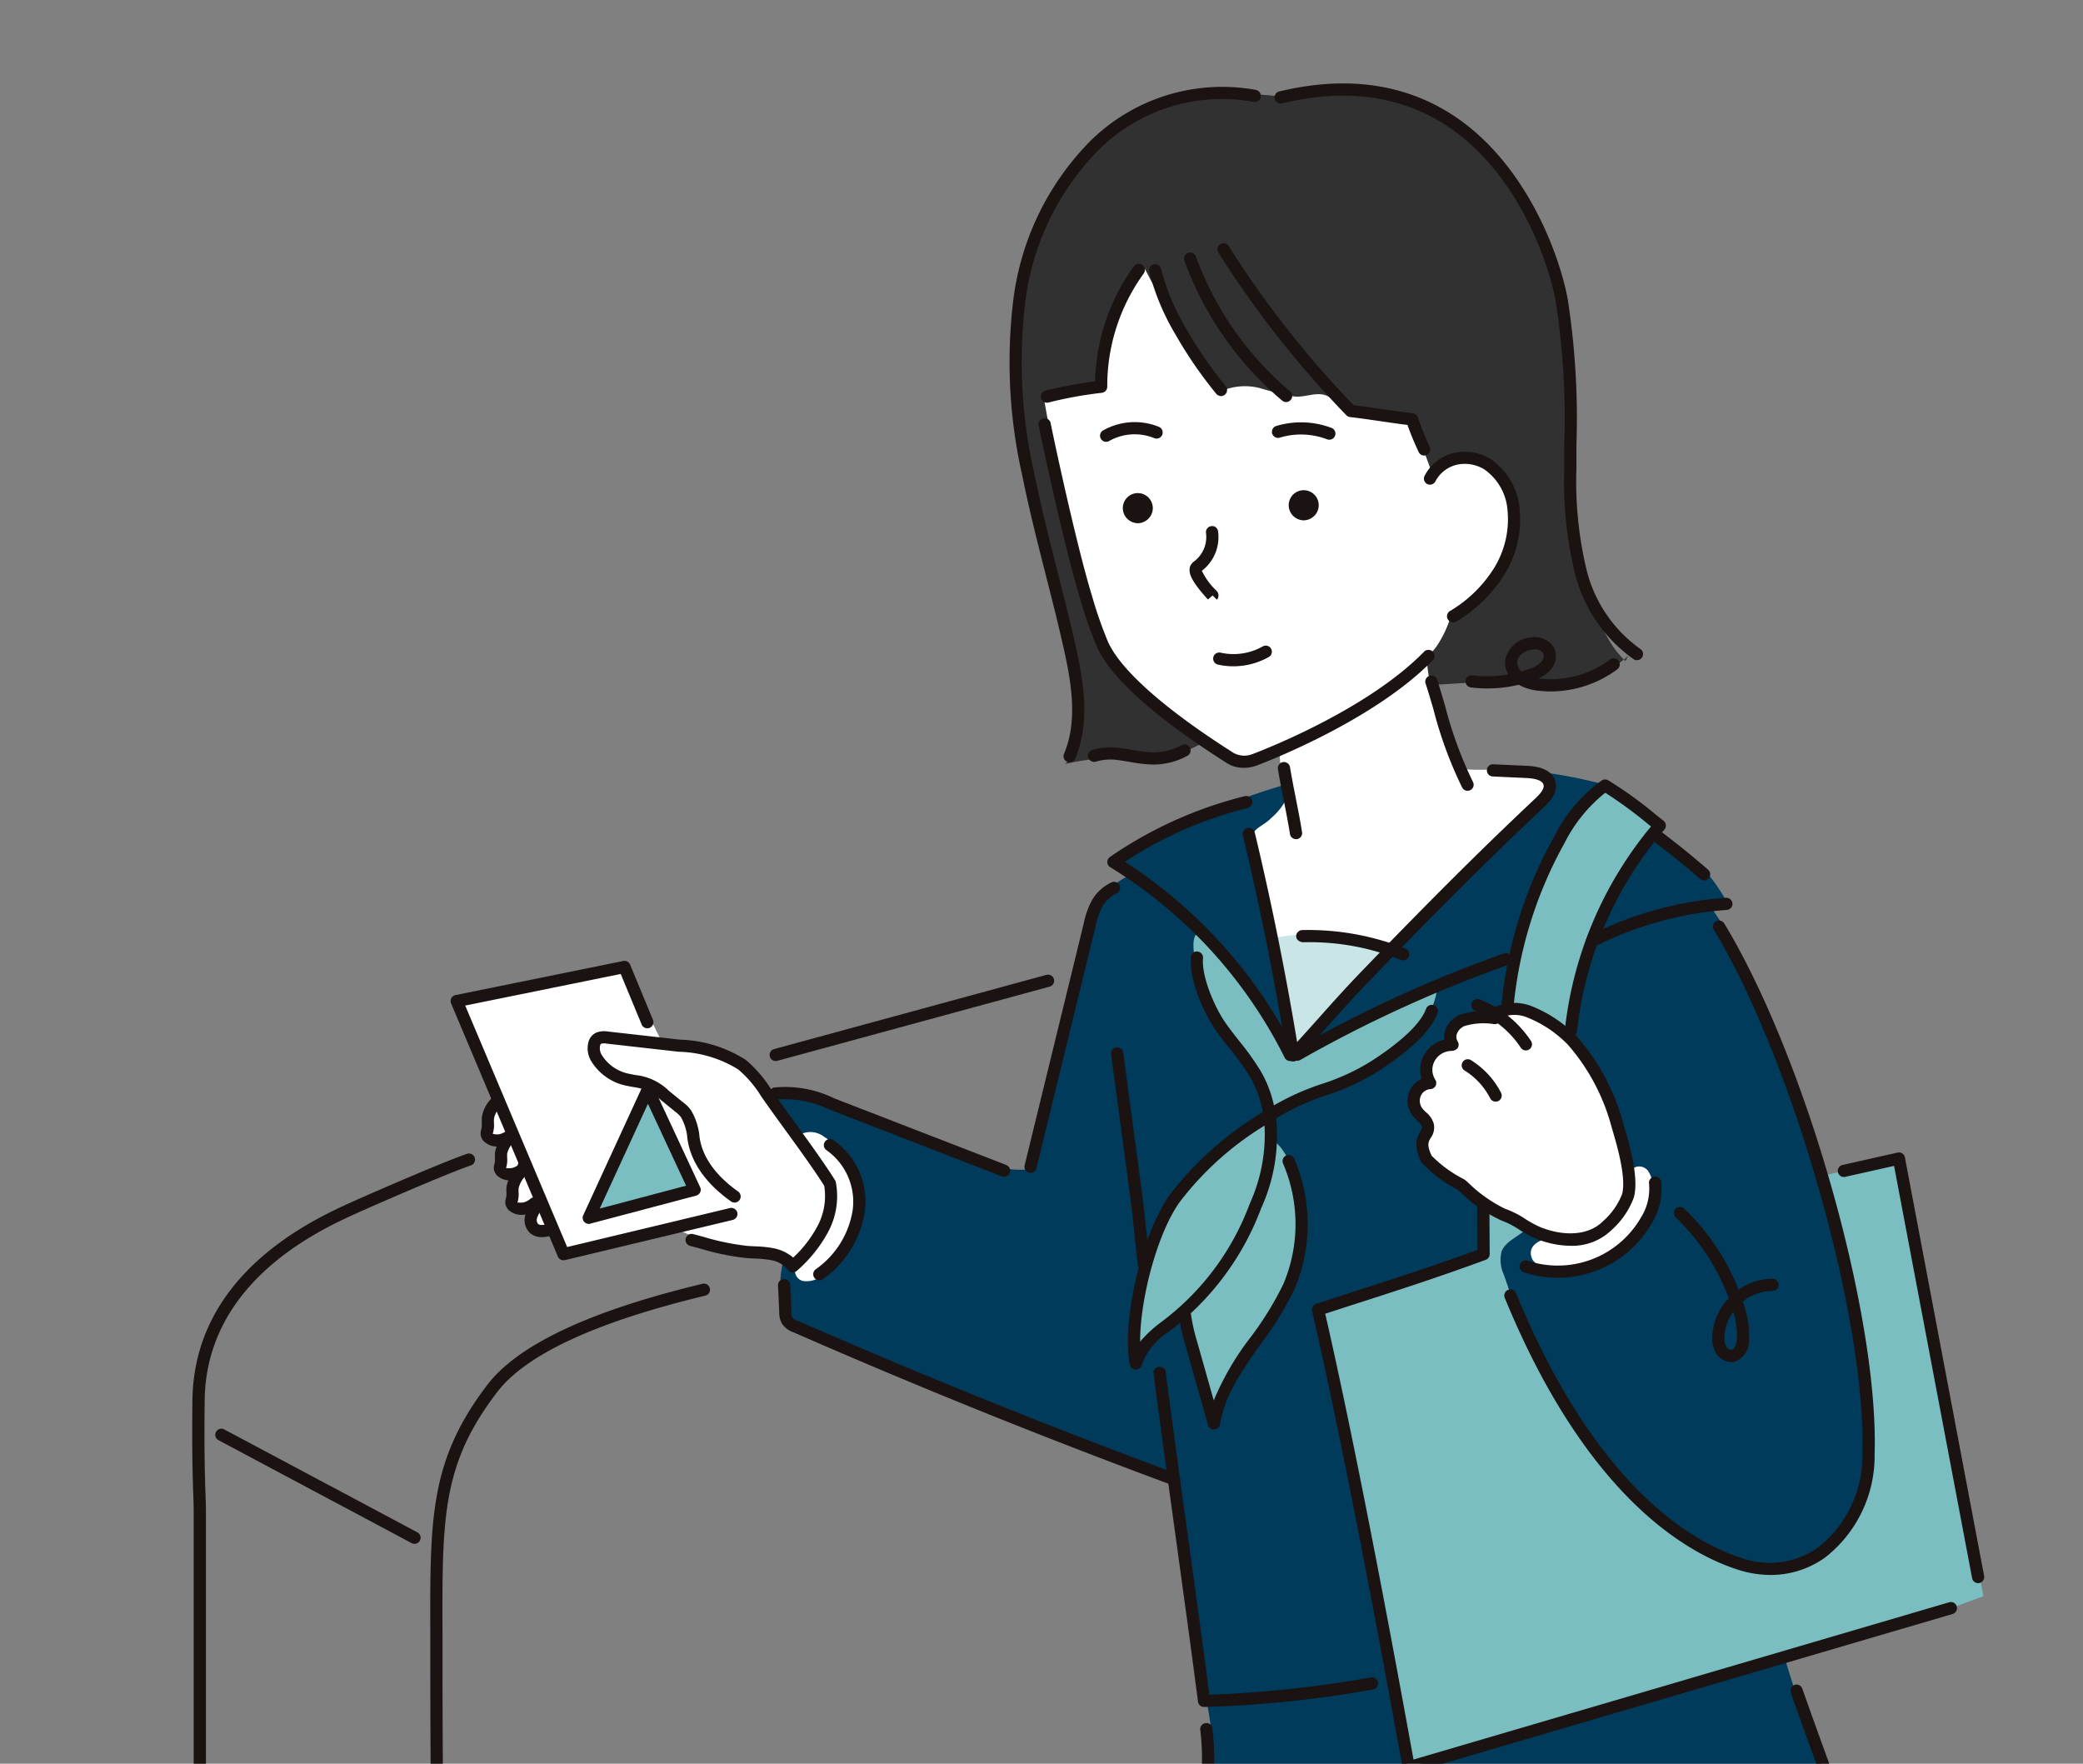 <svg xmlns="http://www.w3.org/2000/svg" xmlns:xlink="http://www.w3.org/1999/xlink" width="162.807" height="137.844" viewBox="0 0 162.807 137.844"><rect x="0" y="0" width="162.807" height="137.844" fill="#808080" stroke="none"/><defs><style>.a{fill:none;}.b{clip-path:url(#a);}.c{fill:#fff;}.d{fill:#003b5c;}.e,.f{fill:#7abec2;}.f{opacity:0.4;}.g{fill:#313131;}.h{fill:#1a1311;}</style><clipPath id="a"><rect class="a" width="162.807" height="137.844"/></clipPath></defs><g transform="translate(-581.312 -329.552)"><g class="b" transform="translate(581.312 329.552)"><g transform="translate(15.025 6.528)"><path class="c" d="M604.58,381.167l12.943-2.627,9.245,18.733-13.916,3.455Z" transform="translate(-583.629 -309.33)"/><path class="c" d="M666.891,370.833a16.871,16.871,0,0,1-4.266,4.742c-1.815,1.371-3.887,2.361-5.785,3.615-1.16.765-2.256,1.633-3.469,2.31a7.647,7.647,0,0,1-4.054.98l-4.164-2.978c-2.509-1.793-5.114-3.7-6.473-6.469a18.73,18.73,0,0,1-1.237-3.825l-2.519-10.246a48.847,48.847,0,0,1-1.155-5c1.078-.2,2.781-.082,3.595-.495a3.049,3.049,0,0,0,1.416-1.929,16.615,16.615,0,0,0,.373-2.43,9.6,9.6,0,0,1,2.273-5.209,6.36,6.36,0,0,1,5.136-2.147c2.531.233,4.539,2.2,6.09,4.212s2.953,4.267,5.147,5.552c1.2.7,2.563,1.071,3.745,1.8,1.368.836,2.417,2.1,3.7,3.069a41.413,41.413,0,0,0,4.492,2.562,5.167,5.167,0,0,1,1.9,1.609,4.381,4.381,0,0,1,.581,2.041A8.27,8.27,0,0,1,666.891,370.833Z" transform="translate(-567.691 -329.43)"/><path class="d" d="M652.741,452.8a11.8,11.8,0,0,0,1.994-8.51c-.3-3.149-1.211-6.211-1.663-9.343-.516-3.582-.47-7.417-1.206-10.96q-14-5.394-27.836-11.186c-1.084-.453-2.809-1.024-2.97-2.188-.2-1.443-.19-3.876.724-5.011s2.809-1.192,3.109-2.618c.368-1.759-.5-3.54-1.554-5a20.666,20.666,0,0,1-2.965-4.481c4.79,1.5,9.586,3.009,14.244,4.883,1.868.75,3.879,1.568,5.875,1.3q2.372-8.094,4.012-16.379a16.1,16.1,0,0,1,1.092-3.873,5.158,5.158,0,0,1,2.806-2.75l-1.051-1.252a54.141,54.141,0,0,1,13.114-5.8c.337.49,1.269.686,1.851.812a21.7,21.7,0,0,0,13.083-1.279,7.8,7.8,0,0,1,2.005-.694,6.119,6.119,0,0,1,1.3.006,38.1,38.1,0,0,1,6.5,1.11c-2.424,1.756-3.853,4.567-4.872,7.383a64.861,64.861,0,0,0-2.464,9.371c-.119.589-.3,1.269-.86,1.5a2.028,2.028,0,0,1-1.067.015,2.885,2.885,0,0,0-2.033.258,1.2,1.2,0,0,0-.3,1.792,2.571,2.571,0,0,0-1.832,3.27.952.952,0,0,0-1.005,1c.06.609.693,1,.881,1.586.258.8-.393,1.637-.3,2.474a2.876,2.876,0,0,0,1.249,1.735l3.4,2.8c-.06,1.067-.133,2.061-.253,3.123a.892.892,0,0,1-.141.456.883.883,0,0,1-.394.244,109.546,109.546,0,0,1-12.271,4.027,23.606,23.606,0,0,1,1.118,4.657l5.957,31.212c9.59-3.647,19.774-5.229,29.391-8.808a104.064,104.064,0,0,0,6.028,15.575Z" transform="translate(-575.005 -314.846)"/><path class="c" d="M606.011,386.79a1.468,1.468,0,0,0,.272,1,.655.655,0,0,0,.937.088,2.8,2.8,0,0,0-.227,1.657,1.789,1.789,0,0,0,.291,1.034.628.628,0,0,0,.945.076,4.542,4.542,0,0,0-.272,1.5,1.533,1.533,0,0,0,.291,1.082.636.636,0,0,0,.983-.017,1.4,1.4,0,0,0,1.588,1.956q-.993-3.214-2.276-6.331a18.345,18.345,0,0,0-1.323-3.02C606.551,384.8,606.024,386.008,606.011,386.79Z" transform="translate(-582.848 -305.568)"/><path class="c" d="M622.83,398.366a14.578,14.578,0,0,1-4.932-1.472c1.125-.654,2.5-.612,3.643-1.223a.968.968,0,0,0,.277-.2.915.915,0,0,0,.167-.314,1,1,0,0,0,.07-.425c-.029-.328-.362-.49-.591-.677a8.35,8.35,0,0,1-.8-.748,5.537,5.537,0,0,1-1.158-1.814c-.315-.847-.379-1.769-.68-2.621a4.988,4.988,0,0,0-2.251-2.667,28.675,28.675,0,0,0-3-1.136,3.4,3.4,0,0,1-2.182-2.186.638.638,0,0,1,.008-.377c.117-.285.5-.312.812-.294q3.038.183,6.071.414a11.878,11.878,0,0,1,2.853.454c2.463.818,3.993,3.48,5.462,5.618.74,1.078,1.592,1.764,2.331,2.84a4.873,4.873,0,0,1,.875,1.733,4.368,4.368,0,0,1-.164,1.916c-.332,1.3-.942,3.25-2.208,3.959-.7.391-1.292-.25-2.028-.441A18.671,18.671,0,0,0,622.83,398.366Z" transform="translate(-579.925 -307.328)"/><path class="c" d="M647.221,372.624a2.7,2.7,0,0,1-.1,1.473,4.728,4.728,0,0,1-1,1.161c-.6.638-1.5.795-1.548,1.67a14.54,14.54,0,0,0,.809,2.809,109.545,109.545,0,0,1,2.263,13.839l6.622-6.668c2.1-2.112,3.826-4.514,6-6.58,2.2-2.093,4.521-4.062,6.6-6.283l.186-.2c.421-.458.847-1.152.469-1.645a1.23,1.23,0,0,0-.526-.351c-1.786-.756-3.786-.178-5.945-.428-.756-.509-.737-.84-.98-1.718l-1.871-6.775a72.711,72.711,0,0,1-7.245,4.672,24.647,24.647,0,0,0-3.774,1.987C646.363,370.281,647.092,371.663,647.221,372.624Z" transform="translate(-561.79 -317.854)"/><path class="e" d="M645.423,383.619c1.378,2.172,3.071,4.208,3.827,6.667a.966.966,0,0,1,.05.574,1.012,1.012,0,0,1-.43.464,37.314,37.314,0,0,0-5.4,4,15.905,15.905,0,0,0-3.892,6.965,30.546,30.546,0,0,0-.979,7.982,11.357,11.357,0,0,1,3.871-3.9,18.923,18.923,0,0,0,2.67,7.576,4.186,4.186,0,0,1,.875-2.058l2.961-4.491a16.494,16.494,0,0,0,2.74-5.58,12.374,12.374,0,0,0-.237-5.186,7.263,7.263,0,0,0-1.384-3.191,2.869,2.869,0,0,1-.69-.969c-.244-.819.391-1.549,1.242-2.035,2.251-1.285,4.7-2.178,6.963-3.452s4.361-3.259,4.733-5.826a36.137,36.137,0,0,0-9.275,3.961c-.714.431-1.628.891-2.322.431-.5-.332-.634-1-.884-1.548a13.007,13.007,0,0,0-2.265-2.675c-.631-.748-2.6-5.037-3.9-4.6-.807.269-.136,2.771.04,3.361A14.409,14.409,0,0,0,645.423,383.619Z" transform="translate(-565.053 -310.334)"/><path class="f" d="M654.663,377.758a4.189,4.189,0,0,1-.838,1.107q-3.381,3.576-6.506,7.383a2.569,2.569,0,0,1-.382-1.729,12.167,12.167,0,0,0-.516-3.438c-.422-1.446-.495-2.8-.833-4.017.5-.073,1.667-.252,1.988-.255.824,0,1.39.1,2.211.162A29.736,29.736,0,0,1,654.663,377.758Z" transform="translate(-561.236 -310.274)"/><path class="c" d="M622.161,398.416a1.906,1.906,0,0,0,1.51-.411,6.918,6.918,0,0,0,3.074-5.408,6.2,6.2,0,0,0-2.9-5.435,1.752,1.752,0,0,0-2.061-.087,1.983,1.983,0,0,0-.373,1.569c.1,1.843.289,3.683.3,5.529a22.85,22.85,0,0,1-.161,2.7C621.481,397.438,621.464,398.219,622.161,398.416Z" transform="translate(-574.445 -304.834)"/><path class="e" d="M667.709,388.4a29.4,29.4,0,0,1,6.942-16.008,38.061,38.061,0,0,0-4.275-3.134,11.682,11.682,0,0,0-3.581,4.256,33.036,33.036,0,0,0-4.063,13.2l-1.872,15.272.025,3.9c-4.815,1.766-8.063,2.749-12.941,4.337,2.362,10.249,5.025,24.36,7.092,35.772l42.375-12.44,2.537-.934-6.606-34.207-4.3.965-20.762,4.777Z" transform="translate(-559.949 -314.398)"/><path class="d" d="M659.424,410.926c.536,1.085,2.387,4.918,2.987,5.969a30.588,30.588,0,0,0,8.214,9.3,14.368,14.368,0,0,0,2.582,1.6,16.335,16.335,0,0,0,4.091,1.136,8.284,8.284,0,0,0,2.127.17,5.464,5.464,0,0,0,1.721-.462,8.745,8.745,0,0,0,4.573-5.557,16.915,16.915,0,0,0,.281-7.358c-.363-2.449-1.007-4.847-1.418-7.288a83.166,83.166,0,0,0-4.454-16.606c-1.885-4.872-3.406-9.966-6.43-14.224a7.03,7.03,0,0,1,1.333-.227,14.292,14.292,0,0,0-2.488-3.421c-.938-.863-2.095-1.464-3.013-2.348.145.1-1.076.267-1.155.425-2.576,5.134-5.377,9.425-5.81,15.238a21.836,21.836,0,0,1,4.425,10.41,6.927,6.927,0,0,1,.139,1.416,4.429,4.429,0,0,1-2.88,3.837,5.733,5.733,0,0,1-4.884-.55c-.552.813-1.759,1.088-2.11,2.007a2.718,2.718,0,0,0,.181,1.817l.5,1.466A22.543,22.543,0,0,0,659.424,410.926Z" transform="translate(-554.918 -313.111)"/><path class="c" d="M658.834,395.8a1.655,1.655,0,0,0,1.421.705,7.761,7.761,0,0,0,5.334-1.472,6.551,6.551,0,0,0,2.6-4.825,1.957,1.957,0,0,0-.34-1.362.856.856,0,0,0-1.255-.1,1.539,1.539,0,0,0-.2.96,4.466,4.466,0,0,1-2.164,3.537,6.161,6.161,0,0,1-3.576.847C659.775,394.046,658.232,394.576,658.834,395.8Z" transform="translate(-554.077 -303.881)"/><path class="g" d="M643.225,348.855a65.486,65.486,0,0,0,5.606,8.412.364.364,0,0,0,.162.144.378.378,0,0,0,.224-.025,4.683,4.683,0,0,1,2.52-.071,26.462,26.462,0,0,0,2.676.657c.894.13,1.844-.451,2.7,0,.521.277.807.886,1.336,1.15a2.488,2.488,0,0,0,1.089.176l2.784.029a1.678,1.678,0,0,1,1.246.356,1.633,1.633,0,0,1,.3.578l1.393,3.8a5.766,5.766,0,0,1,2.565-1.367,3.346,3.346,0,0,1,2.574.677,4.193,4.193,0,0,1,1.288,3.03c.2,3.588-2.147,6.909-5.076,9a8.455,8.455,0,0,1-1.753,3.027,6.073,6.073,0,0,0,.3,2.1l4.385-.26a14.049,14.049,0,0,1,1.857-.028c.711.053,1.41.212,2.118.288a9.2,9.2,0,0,0,7.039-2.277l-.216.4c-1.795-1.662-2.468-4.317-3.118-6.676a39.659,39.659,0,0,1-1.065-7.248,21.008,21.008,0,0,1-.1-3.37,9.183,9.183,0,0,0,.008-3.621c-1.067-3.188-.38-6.908-1.392-10.114s-3.4-8.009-6.019-10.113a20.408,20.408,0,0,0-2.7-1.787c-3.367-1.911-6.577-1.549-10.435-1.224a1.71,1.71,0,0,0-.945.284,15.87,15.87,0,0,0-3.48-.414,20.043,20.043,0,0,0-5.758.32,13.4,13.4,0,0,0-4.691,2.379,20.4,20.4,0,0,0-7.985,14.968,48.48,48.48,0,0,0,1.753,15.215,114.262,114.262,0,0,1,3.142,14.782,9.5,9.5,0,0,1,.1,2.5,3.284,3.284,0,0,1-1.126,2.174,18.911,18.911,0,0,1,5.6-.448,9.04,9.04,0,0,0,5.385-1.345c-1.721-1.509-3.411-2.961-5.133-4.471a12.507,12.507,0,0,1-1.849-1.869,11.051,11.051,0,0,1-1.279-2.449c-2.271-5.557-4.267-17.5-4.362-17.99.076-.077,2.9-.475,4.334-.725-.006,0,.17-2.3.206-2.511a16.377,16.377,0,0,1,1.617-4.9,3.8,3.8,0,0,1,1.716-2.019C642.925,348.274,643.072,348.566,643.225,348.855Z" transform="translate(-568.324 -333.519)"/><path class="e" d="M611.142,394.263l8.1-2.226-3.652-7.076Z" transform="translate(-580.046 -305.823)"/><path class="h" d="M603.616,439.215a.478.478,0,0,1-.476-.473c-.039-4.532-.073-9.929-.073-14.726l0-2.279c-.026-8.99-.039-13.5,4.468-19.4,2.393-3.129,8.049-5.782,16.807-7.885a.476.476,0,1,1,.223.926c-8.54,2.052-14.015,4.587-16.272,7.539-4.31,5.635-4.3,9.765-4.272,18.814l0,2.282c0,4.8.035,10.189.073,14.717a.479.479,0,0,1-.473.482Z" transform="translate(-584.46 -300.646)"/><path class="h" d="M620.694,385.572a.477.477,0,0,1-.125-.937l21.268-5.795a.477.477,0,1,1,.25.92l-21.268,5.795A.507.507,0,0,1,620.694,385.572Z" transform="translate(-575.09 -309.174)"/><path class="h" d="M591.621,442.808a.479.479,0,0,1-.478-.478V415.9c0-.411-.014-.84-.033-1.39-.045-1.316-.111-3.3-.066-7.353.11-9.921,9.43-14.134,12.492-15.521.591-.268,6.744-2.979,8.964-3.748a.476.476,0,0,1,.313.9c-2.189.758-8.3,3.451-8.884,3.718C601,393.833,592.1,397.859,592,407.171c-.046,4.031.02,6,.065,7.311.019.563.034,1,.034,1.422V442.33A.478.478,0,0,1,591.621,442.808Z" transform="translate(-591.029 -304.237)"/><path class="h" d="M607.762,410.771a.462.462,0,0,1-.223-.056l-15.091-8.043a.477.477,0,0,1,.447-.843l15.091,8.043a.477.477,0,0,1-.224.9Z" transform="translate(-590.393 -296.642)"/><path class="h" d="M638.552,391.533a.46.46,0,0,1-.173-.034l-13.455-5.212a8.025,8.025,0,0,0-4.157-.795.481.481,0,0,1-.558-.377.475.475,0,0,1,.377-.558,8.683,8.683,0,0,1,4.683.843l13.456,5.212a.477.477,0,0,1-.172.921Z" transform="translate(-575.1 -306.09)"/><path class="h" d="M622.9,398.175a.478.478,0,0,1-.284-.861,6.968,6.968,0,0,0,2.888-4.6,4.929,4.929,0,0,0-2.044-4.711.477.477,0,0,1,.507-.807,5.83,5.83,0,0,1,2.481,5.639,7.926,7.926,0,0,1-3.264,5.244A.481.481,0,0,1,622.9,398.175Z" transform="translate(-573.888 -304.64)"/><g transform="translate(20.194 68.565)"><g transform="translate(2.341 10.659)"><path class="h" d="M606.924,388.875a1.535,1.535,0,0,1-.94-.306.916.916,0,0,1-.369-.578,1.062,1.062,0,0,1,.046-.464,1.644,1.644,0,0,0,.039-.482,3.372,3.372,0,0,1,.012-.5,2.684,2.684,0,0,1,.668-1.351.476.476,0,1,1,.739.6,1.891,1.891,0,0,0-.461.872,2.243,2.243,0,0,0-.006.351,2.39,2.39,0,0,1-.049.68l-.045.176a1.132,1.132,0,0,0,.507.037,1.35,1.35,0,0,0,.6-.3.477.477,0,0,1,.6.741,2.32,2.32,0,0,1-1.034.5A1.94,1.94,0,0,1,606.924,388.875Z" transform="translate(-605.604 -385.016)"/><path class="h" d="M607.545,390.6a1.482,1.482,0,0,1-.9-.292.885.885,0,0,1-.359-.56.994.994,0,0,1,.048-.462,1.522,1.522,0,0,0,.031-.439,3.18,3.18,0,0,1,.011-.47,2.987,2.987,0,0,1,.822-1.51.476.476,0,1,1,.724.62,2.165,2.165,0,0,0-.6,1.01,2.212,2.212,0,0,0,0,.322,2.294,2.294,0,0,1-.045.651l-.045.162a2,2,0,0,0,.447,0,1.148,1.148,0,0,0,.459-.207.471.471,0,0,1,.136-.264.48.48,0,0,1,.676.008.672.672,0,0,1,.158.43.717.717,0,0,1-.278.5,2.175,2.175,0,0,1-.982.478A1.9,1.9,0,0,1,607.545,390.6Zm.679-1.245,0,0Z" transform="translate(-605.241 -384.095)"/><path class="h" d="M608.126,392.342a1.492,1.492,0,0,1-.9-.292.884.884,0,0,1-.36-.566,1.009,1.009,0,0,1,.046-.447,1.482,1.482,0,0,0,.033-.445,3.249,3.249,0,0,1,.012-.475,3,3,0,0,1,.821-1.507.475.475,0,0,1,.724.617,2.168,2.168,0,0,0-.6,1.011,2.082,2.082,0,0,0-.006.325,2.268,2.268,0,0,1-.045.648l-.043.162a1.912,1.912,0,0,0,.448,0,1.261,1.261,0,0,0,.549-.277.476.476,0,1,1,.6.736,2.177,2.177,0,0,1-.985.481A1.723,1.723,0,0,1,608.126,392.342Z" transform="translate(-604.923 -383.146)"/><path class="h" d="M609.186,393.149a1.364,1.364,0,0,1-.938-.323,1.419,1.419,0,0,1-.357-1.433,3.151,3.151,0,0,1,.578-1.05.476.476,0,0,1,.767.564,2.4,2.4,0,0,0-.427.736.5.5,0,0,0,.074.473c.192.175.694.029.858-.015a.477.477,0,1,1,.257.918A3.046,3.046,0,0,1,609.186,393.149Z" transform="translate(-604.388 -382.214)"/></g><path class="h" d="M627.058,400.527c-.017,0-.034,0-.051,0a.482.482,0,0,1-.339-.2,2.132,2.132,0,0,0-1.357-.758,8,8,0,0,0-1.257-.121c-.212-.011-.423-.02-.634-.037a20,20,0,0,1-3.622-.745l-.773-.207a.476.476,0,1,1,.241-.922l.781.209a19.282,19.282,0,0,0,3.448.714c.2.017.4.025.6.034a9.325,9.325,0,0,1,1.4.139,3.382,3.382,0,0,1,1.589.739,9.254,9.254,0,0,0,1.875-2.415,4.994,4.994,0,0,0,.549-3.2c-.866-1.356-1.962-2.866-3.023-4.326-.676-.931-1.337-1.841-1.919-2.684a8.778,8.778,0,0,0-1.775-2.075,9.24,9.24,0,0,0-4.661-1.385l-5.642-.637a1.043,1.043,0,0,0-.388,0,.175.175,0,0,0-.1.119,1,1,0,0,0,.094.724,3.246,3.246,0,0,0,2.214,1.526c.158.036.32.065.481.093a4.377,4.377,0,0,1,2.582,1.231l1.14.926a2.656,2.656,0,0,1,.6.612,4.933,4.933,0,0,1,.629,1.84c.165,2.055,1.752,3.581,3.054,4.5a.477.477,0,0,1-.549.779c-2.106-1.486-3.3-3.284-3.457-5.2a4.062,4.062,0,0,0-.476-1.4,1.9,1.9,0,0,0-.4-.39l-1.141-.928a4.9,4.9,0,0,0-1.218-.807,5,5,0,0,0-.928-.224c-.176-.031-.354-.063-.527-.1a4.175,4.175,0,0,1-2.846-2.011,1.936,1.936,0,0,1-.147-1.493,1.117,1.117,0,0,1,.639-.677,1.77,1.77,0,0,1,.852-.065l5.642.637a10.1,10.1,0,0,1,5.138,1.579,9.855,9.855,0,0,1,1.977,2.288c.577.836,1.232,1.741,1.9,2.665,1.088,1.5,2.214,3.047,3.1,4.448a.494.494,0,0,1,.062.153,5.909,5.909,0,0,1-.614,3.919,10.76,10.76,0,0,1-2.43,3.012A.487.487,0,0,1,627.058,400.527Z" transform="translate(-600.307 -376.181)"/><path class="h" d="M612.915,401.525a.476.476,0,0,1-.439-.291l-8.347-19.782a.476.476,0,0,1,.343-.652l13.112-2.665a.472.472,0,0,1,.536.284l1.793,4.331a.478.478,0,0,1-.883.365l-1.642-3.967-12.155,2.471L613.2,400.49l12.724-3.046a.483.483,0,0,1,.575.351.477.477,0,0,1-.354.575l-13.115,3.142A.571.571,0,0,1,612.915,401.525Z" transform="translate(-604.091 -378.122)"/><path class="h" d="M611.245,395.306a.478.478,0,0,1-.434-.677l4.621-10.045a.479.479,0,0,1,.431-.278h0a.476.476,0,0,1,.431.277l3.656,7.853a.462.462,0,0,1,0,.4.479.479,0,0,1-.309.258l-8.276,2.192A.487.487,0,0,1,611.245,395.306Zm4.623-9.388-3.768,8.19,6.75-1.787Z" transform="translate(-600.445 -374.745)"/></g><g transform="translate(94.992 71.859)"><path class="c" d="M665.182,383.033a9.679,9.679,0,0,0-3.369-2.257c-.892-.356-2.76-.325-2.693.5a5.535,5.535,0,0,0-2.556.184,1.339,1.339,0,0,0-.751,1.9,1.957,1.957,0,0,0-1.747,2.989,1.4,1.4,0,0,0-.911,2.366c.266.3.652.564.73.92.189.869-.945.844-.139,2.591a9.588,9.588,0,0,0,2.706,2.042c.139.07,2.075,1.973,3.327,2.365.959.3,1.8,1.065,2.777,1.447,1.965.77,4.068.708,5.349-.581a5.878,5.878,0,0,0,1.63-2.359c.4-1.582-.533-4.439-.864-5.6A16.367,16.367,0,0,0,665.182,383.033Z" transform="translate(-652.301 -380.085)"/><path class="h" d="M665.207,399.231a7.289,7.289,0,0,1-2.656-.541,8.746,8.746,0,0,1-1.373-.731,6.41,6.41,0,0,0-1.374-.705,11.3,11.3,0,0,1-3.186-2.2c-.127-.113-.216-.193-.26-.226h0a9.773,9.773,0,0,1-2.825-2.155c-.608-1.293-.376-1.854-.068-2.367.121-.2.153-.264.124-.405a1.286,1.286,0,0,0-.349-.43c-.093-.091-.189-.186-.272-.28a1.927,1.927,0,0,1-.349-2.027,1.835,1.835,0,0,1,.946-.974,2.358,2.358,0,0,1,.2-1.886,2.478,2.478,0,0,1,1.577-1.186,1.65,1.65,0,0,1,.065-.713,2.032,2.032,0,0,1,1.138-1.22,5.227,5.227,0,0,1,2.389-.252,1.029,1.029,0,0,1,.291-.32,3.667,3.667,0,0,1,2.936-.113,10.088,10.088,0,0,1,3.55,2.387h0a16.916,16.916,0,0,1,3.588,6.682l.111.387c.4,1.367,1.146,3.91.756,5.462a6.317,6.317,0,0,1-1.753,2.58A4.418,4.418,0,0,1,665.207,399.231ZM655.939,384a1.519,1.519,0,0,0-1.345.771,1.425,1.425,0,0,0,.045,1.484.478.478,0,0,1-.376.731.872.872,0,0,0-.767.544.986.986,0,0,0,.184,1.031c.069.077.147.152.223.226a1.854,1.854,0,0,1,.615.909,1.389,1.389,0,0,1-.238,1.1c-.181.3-.326.541.066,1.391a9.582,9.582,0,0,0,2.488,1.817,2.255,2.255,0,0,1,.413.332,10.979,10.979,0,0,0,2.842,2,7.238,7.238,0,0,1,1.586.8,8.077,8.077,0,0,0,1.221.657c1.936.758,3.791.581,4.838-.475a5.476,5.476,0,0,0,1.506-2.138c.328-1.3-.4-3.776-.747-4.963l-.114-.393a15.985,15.985,0,0,0-3.389-6.319v0a9.234,9.234,0,0,0-3.183-2.126,2.654,2.654,0,0,0-2.047.025.47.47,0,0,1-.136.371.52.52,0,0,1-.373.134,5.23,5.23,0,0,0-2.328.145,1.083,1.083,0,0,0-.606.634.681.681,0,0,0,.073.581.475.475,0,0,1,.008.485.589.589,0,0,1-.422.24Z" transform="translate(-652.47 -380.253)"/></g><path class="h" d="M659.952,384.07a.472.472,0,0,1-.4-.215A7.652,7.652,0,0,0,656,380.973a.477.477,0,1,1,.351-.887,8.637,8.637,0,0,1,4,3.244.478.478,0,0,1-.4.741Z" transform="translate(-555.714 -308.503)"/><path class="h" d="M657.849,386.405a.478.478,0,0,1-.428-.267,5.507,5.507,0,0,0-1.981-2.155.476.476,0,1,1,.513-.8,6.476,6.476,0,0,1,2.325,2.539.481.481,0,0,1-.219.639A.509.509,0,0,1,657.849,386.405Z" transform="translate(-555.977 -306.836)"/><g transform="translate(72.829 32.104)"><path class="h" d="M638.788,356.1a.7.7,0,1,1,.051.017" transform="translate(-637.967 -354.37)"/><path class="h" d="M639.214,356.8a1.07,1.07,0,0,1-.38-.071.477.477,0,0,1-.088-.036,1.172,1.172,0,1,1,1.183-.148A1.172,1.172,0,0,1,639.214,356.8Zm-.065-.971.034.012a.189.189,0,0,0,.161-.051.2.2,0,0,0,.091-.147.2.2,0,0,0-.122-.124.188.188,0,0,0-.175-.006.2.2,0,0,0-.049.167A.239.239,0,0,0,639.149,355.827Z" transform="translate(-638.135 -354.539)"/></g><g transform="translate(85.793 31.882)"><path class="h" d="M647.173,355.951a.691.691,0,1,1,.051.019" transform="translate(-646.352 -354.227)"/><path class="h" d="M647.6,356.653a1.037,1.037,0,0,1-.38-.071l-.014-.006a.455.455,0,0,1-.071-.028,1.173,1.173,0,1,1,1.186-.152A1.184,1.184,0,0,1,647.6,356.653Zm-.057-.968.025.009a.194.194,0,0,0,.167-.049.2.2,0,0,0,.09-.147.2.2,0,0,0-.124-.124.194.194,0,0,0-.175-.006.2.2,0,0,0-.049.165A.221.221,0,0,0,647.54,355.686Z" transform="translate(-646.52 -354.396)"/></g><path class="h" d="M637.4,352.43a.476.476,0,0,1-.238-.889,5.02,5.02,0,0,1,4.372-.277.477.477,0,0,1-.368.88,4.055,4.055,0,0,0-3.528.221A.461.461,0,0,1,637.4,352.43Z" transform="translate(-565.969 -324.428)"/><path class="h" d="M643.59,361.9l-.687-.663.342.332-.359.314c-1.348-1.464-1.41-2-1.43-2.178a.854.854,0,0,1,.042-.425.9.9,0,0,1,.323-.388,2.386,2.386,0,0,0,.914-2.2.475.475,0,0,1,.4-.541.46.46,0,0,1,.54.4,3.315,3.315,0,0,1-1.266,3.088,5.288,5.288,0,0,0,1.156,1.572A.521.521,0,0,1,643.59,361.9Z" transform="translate(-563.497 -321.557)"/><path class="h" d="M649.867,378.02a2.457,2.457,0,0,1-1.388-.4l-.227-.148c-3.788-2.421-8.581-5.938-9.895-8.946a33.16,33.16,0,0,1-1.248-3.564c-1.337-4.349-3.265-13.516-3.292-13.746a.477.477,0,0,1,.946-.118c.06.351,1.939,9.3,3.253,13.571a32.151,32.151,0,0,0,1.214,3.474c.949,2.174,4.337,5.2,9.535,8.525l.258.167a1.729,1.729,0,0,0,1.509.114c.908-.343,8.983-3.471,13.412-8a.477.477,0,1,1,.683.666c-4.575,4.677-12.831,7.876-13.759,8.225A2.842,2.842,0,0,1,649.867,378.02Z" transform="translate(-567.666 -324.54)"/><path class="h" d="M650.094,352.26a.465.465,0,0,1-.168-.032,5.749,5.749,0,0,0-3.7-.13.475.475,0,0,1-.274-.911,6.723,6.723,0,0,1,4.317.15.477.477,0,0,1-.17.923Z" transform="translate(-561.225 -324.422)"/><path class="h" d="M645.027,353.216a.48.48,0,0,1-.37-.175,33.443,33.443,0,0,1-3.2-4.655,18.651,18.651,0,0,1-2.045-4.89.476.476,0,1,1,.926-.224,17.826,17.826,0,0,0,1.946,4.643,32.352,32.352,0,0,0,3.109,4.522.477.477,0,0,1-.368.779Z" transform="translate(-564.616 -328.788)"/><path class="h" d="M649.145,354.005a.475.475,0,0,1-.308-.114,25.881,25.881,0,0,1-7.639-10.934.477.477,0,0,1,.9-.326,24.937,24.937,0,0,0,7.356,10.533.478.478,0,0,1-.306.841Z" transform="translate(-563.649 -329.11)"/><path class="h" d="M659.012,358.437a.48.48,0,0,1-.433-.278c-.365-.79-.651-1.484-.87-2.114-.7-.087-1.4-.189-2.106-.292-.8-.117-1.6-.233-2.387-.325a.48.48,0,0,1-.286-.141,78.643,78.643,0,0,1-9.994-12.7.477.477,0,1,1,.806-.51A77.52,77.52,0,0,0,653.5,354.5c.739.088,1.492.2,2.243.308.8.116,1.6.232,2.379.323a.481.481,0,0,1,.4.326,21.516,21.516,0,0,0,.928,2.3.475.475,0,0,1-.233.632A.486.486,0,0,1,659.012,358.437Z" transform="translate(-562.725 -329.362)"/><path class="h" d="M634.408,353.743a.477.477,0,0,1-.116-.94,32.7,32.7,0,0,1,3.876-.733,15.966,15.966,0,0,1,3.029-8.984.476.476,0,0,1,.77.561,14.974,14.974,0,0,0-2.848,8.844.48.48,0,0,1-.425.478,31.654,31.654,0,0,0-4.17.759A.434.434,0,0,1,634.408,353.743Z" transform="translate(-567.601 -328.797)"/><path class="h" d="M655.578,365.726a.476.476,0,0,1-.249-.883,10.2,10.2,0,0,0,3.428-3.327,7.254,7.254,0,0,0,1.076-4.524,4.288,4.288,0,0,0-1.786-3.2,2.9,2.9,0,0,0-2.158-.39,2.548,2.548,0,0,0-1.693,1.3.475.475,0,1,1-.85-.425,3.477,3.477,0,0,1,2.332-1.8,3.875,3.875,0,0,1,2.877.513,5.236,5.236,0,0,1,2.226,3.9,8.21,8.21,0,0,1-1.209,5.124,11.18,11.18,0,0,1-3.745,3.644A.463.463,0,0,1,655.578,365.726Z" transform="translate(-557.028 -323.613)"/><path class="h" d="M674.07,378.845a.483.483,0,0,1-.26-.076,11.7,11.7,0,0,1-4.614-6.8,30.416,30.416,0,0,1-.812-8.112l0-1.84a59.933,59.933,0,0,0-.67-11.246c-.649-3.462-3.193-10.254-8.592-13.748-3.57-2.308-7.866-2.885-12.791-1.7a.477.477,0,0,1-.223-.928c5.179-1.246,9.736-.632,13.531,1.826,5.671,3.67,8.332,10.762,9.011,14.374a60.613,60.613,0,0,1,.686,11.424l0,1.834a29.692,29.692,0,0,0,.775,7.859,10.75,10.75,0,0,0,4.216,6.251.476.476,0,0,1-.26.877Z" transform="translate(-561.148 -333.775)"/><path class="h" d="M637.05,386.75a.458.458,0,0,1-.184-.039.476.476,0,0,1-.255-.623c1.1-2.608.561-5.625-.025-8.248-.43-1.925-.924-3.871-1.405-5.755-.632-2.481-1.286-5.048-1.8-7.607a40.164,40.164,0,0,1-.74-13.8,21.439,21.439,0,0,1,5.972-12.432,14.675,14.675,0,0,1,13.021-4.045.477.477,0,0,1-.206.931,13.688,13.688,0,0,0-12.154,3.8,20.48,20.48,0,0,0-5.693,11.877,39.25,39.25,0,0,0,.734,13.482c.509,2.536,1.16,5.088,1.789,7.559.479,1.888.979,3.842,1.411,5.781.619,2.767,1.178,5.96-.028,8.825A.477.477,0,0,1,637.05,386.75Z" transform="translate(-568.474 -333.698)"/><path class="h" d="M662.049,366a7.987,7.987,0,0,1-.839-.043,4,4,0,0,1-1.653-.478,10.523,10.523,0,0,1-3.738.209.473.473,0,0,1-.414-.529.462.462,0,0,1,.53-.416,9.8,9.8,0,0,0,2.812-.071,1.821,1.821,0,0,1-.258-1.024,2.191,2.191,0,0,1,1.953-1.858,1.778,1.778,0,0,1,1.871.784,1.587,1.587,0,0,1-.306,1.778,2.645,2.645,0,0,1-.915.631c.068.011.139.018.213.026a7.779,7.779,0,0,0,5.385-1.5.476.476,0,0,1,.573.761A8.742,8.742,0,0,1,662.049,366Zm-1.279-3.281a1.343,1.343,0,0,0-.195.014c-.535.076-1.105.461-1.136.969a1.011,1.011,0,0,0,.323.739c.2-.056.391-.119.583-.187a2.348,2.348,0,0,0,.954-.543.672.672,0,0,0,.169-.7A.777.777,0,0,0,660.771,362.717Z" transform="translate(-555.878 -318.49)"/><path class="h" d="M641.414,368.757a10.686,10.686,0,0,1-1.786-.2c-.3-.051-.6-.1-.906-.141a4.1,4.1,0,0,0-1.781.108.477.477,0,0,1-.3-.906,5.018,5.018,0,0,1,2.192-.147c.32.037.637.091.954.145a9.706,9.706,0,0,0,1.625.187h.008a4.6,4.6,0,0,0,2.2-.563.476.476,0,1,1,.455.836,5.557,5.557,0,0,1-2.65.68Z" transform="translate(-566.3 -315.531)"/><path class="h" d="M656.673,372.723a.477.477,0,0,1-.413-.241A31.8,31.8,0,0,1,654,366.328c-.223-.753-.425-1.449-.617-2.024a.476.476,0,0,1,.9-.3c.2.584.4,1.293.628,2.058a31.386,31.386,0,0,0,2.177,5.951.474.474,0,0,1-.178.649A.485.485,0,0,1,656.673,372.723Z" transform="translate(-556.995 -317.447)"/><path class="h" d="M647.329,374.1a.477.477,0,0,1-.471-.405c-.121-.775-.3-1.7-.484-2.614-.173-.877-.343-1.744-.456-2.461a.475.475,0,0,1,.4-.544.486.486,0,0,1,.546.4c.111.7.28,1.558.45,2.424.182.926.368,1.865.49,2.655a.474.474,0,0,1-.4.543A.555.555,0,0,1,647.329,374.1Z" transform="translate(-561.06 -315.044)"/><path class="h" d="M648.073,391.416a.482.482,0,0,1-.471-.4c-.928-5.768-2.09-11.58-3.453-17.276a.477.477,0,0,1,.928-.221c1.293,5.4,2.4,10.9,3.309,16.378.532-.584,1.054-1.169,1.582-1.758,1.061-1.19,2.16-2.421,3.391-3.7,4.716-4.884,8.845-9.066,13.667-13.6.308-.292.708-.719.62-1.053-.107-.408-.874-.5-1.32-.524l-2.652-.122a.475.475,0,0,1-.453-.5.466.466,0,0,1,.5-.453l2.65.122c1.258.056,2,.472,2.2,1.232.244.921-.549,1.67-.887,1.99-4.811,4.521-8.93,8.692-13.636,13.567-1.217,1.262-2.31,2.485-3.364,3.669-.748.836-1.486,1.664-2.256,2.491A.486.486,0,0,1,648.073,391.416Z" transform="translate(-562.029 -314.983)"/><path class="h" d="M655.2,378.935a.532.532,0,0,1-.179-.034,19.019,19.019,0,0,0-7.689-1.378c-.264-.053-.484-.2-.492-.464a.48.48,0,0,1,.464-.49,20.544,20.544,0,0,1,8.073,1.447.476.476,0,0,1-.178.918Z" transform="translate(-560.555 -310.408)"/><path class="h" d="M661.117,396.94a8.5,8.5,0,0,1-2.655-.424.477.477,0,0,1,.3-.906,7.5,7.5,0,0,0,8.817-3.316,4.269,4.269,0,0,0,.668-2.723.478.478,0,0,1,.943-.152,5.117,5.117,0,0,1-.79,3.358,8.437,8.437,0,0,1-7.284,4.162Z" transform="translate(-554.384 -303.606)"/><path class="h" d="M670.415,402.686a1.44,1.44,0,0,1-1.19-.7,2.333,2.333,0,0,1-.291-1.325,4.6,4.6,0,0,1,1.289-2.965,16.946,16.946,0,0,0-4.142-6.314.476.476,0,1,1,.659-.688,17.856,17.856,0,0,1,4.249,6.337,4.489,4.489,0,0,1,2.531-.852.508.508,0,0,1,.584.368.459.459,0,0,1-.348.56,1.1,1.1,0,0,1-.215.025,3.642,3.642,0,0,0-2.219.826c.014.042.028.082.04.122a7.545,7.545,0,0,1,.439,2.941,1.679,1.679,0,0,1-1.146,1.637A1.161,1.161,0,0,1,670.415,402.686Zm.156-3.932a3.543,3.543,0,0,0-.685,1.943,1.415,1.415,0,0,0,.15.79.461.461,0,0,0,.419.241c.227-.048.366-.444.4-.792A6.078,6.078,0,0,0,670.571,398.754Z" transform="translate(-550.126 -302.763)"/><path class="h" d="M662.654,389.046c-.017,0-.033,0-.05,0a.478.478,0,0,1-.425-.524,29.952,29.952,0,0,1,6.735-15.892l-.206-.165a34.006,34.006,0,0,0-3.369-2.469,11.8,11.8,0,0,0-3.182,3.924,32.674,32.674,0,0,0-4.007,13.009.459.459,0,0,1-.516.431.474.474,0,0,1-.431-.516,33.583,33.583,0,0,1,4.123-13.389,12.211,12.211,0,0,1,3.737-4.423.479.479,0,0,1,.5-.012,31.608,31.608,0,0,1,3.74,2.7l.591.468a.478.478,0,0,1,.065.685,28.976,28.976,0,0,0-6.829,15.748A.478.478,0,0,1,662.654,389.046Z" transform="translate(-554.895 -314.566)"/><path class="h" d="M655.2,435.082a.478.478,0,0,1-.47-.393c-2.8-15.495-5.189-27.522-7.086-35.748a.478.478,0,0,1,.317-.56l3.08-1c3.191-1.027,5.959-1.917,9.529-3.22l-.022-3.565a.477.477,0,0,1,.954-.006l.025,3.9a.478.478,0,0,1-.314.45c-3.741,1.373-6.585,2.288-9.878,3.349l-2.664.861c1.861,8.134,4.182,19.85,6.9,34.845l41.866-12.291a.471.471,0,0,1,.592.323.478.478,0,0,1-.323.592l-42.375,12.44A.5.5,0,0,1,655.2,435.082Z" transform="translate(-560.117 -303.006)"/><path class="h" d="M651.582,390.505a.475.475,0,0,1-.433-.277,36.752,36.752,0,0,0-13.624-14.87.476.476,0,0,1-.023-.807,32.226,32.226,0,0,1,10.526-4.747.477.477,0,1,1,.22.928,30.827,30.827,0,0,0-9.587,4.2,37.907,37.907,0,0,1,13.353,14.895.476.476,0,0,1-.23.632A.488.488,0,0,1,651.582,390.505Z" transform="translate(-565.768 -314.107)"/><path class="h" d="M647.068,386.142a.477.477,0,0,1-.235-.892,101.985,101.985,0,0,1,16.37-7.489.477.477,0,0,1,.318.9,101.082,101.082,0,0,0-16.218,7.417A.465.465,0,0,1,647.068,386.142Z" transform="translate(-560.689 -309.77)"/><path class="h" d="M661.964,378.792a.472.472,0,0,1-.424-.261.477.477,0,0,1,.209-.642,28.2,28.2,0,0,1,10.679-2.955.493.493,0,0,1,.509.442.475.475,0,0,1-.442.509,27.23,27.23,0,0,0-10.314,2.856A.472.472,0,0,1,661.964,378.792Z" transform="translate(-552.553 -311.298)"/><path class="h" d="M669.022,375.517a.474.474,0,0,1-.312-.118c-1.258-1.093-2.577-2.155-3.918-3.154a.477.477,0,0,1,.57-.764c1.359,1.014,2.7,2.09,3.973,3.2a.477.477,0,0,1-.314.836Z" transform="translate(-550.853 -313.235)"/><path class="h" d="M638.949,410.32h-.006a.48.48,0,0,1-.462-.388c-.657-3.451.962-10.284,3.148-13.3a25.677,25.677,0,0,1,7.248-6.427,8.388,8.388,0,0,0-1-2.749,19.955,19.955,0,0,0-1.583-2.211c-.4-.5-.8-1.01-1.16-1.538-.877-1.272-2.041-3.859-1.88-5.625a.452.452,0,0,1,.518-.43.476.476,0,0,1,.43.518c-.13,1.444.912,3.83,1.718,5,.352.512.737,1,1.122,1.49a21.072,21.072,0,0,1,1.657,2.316,9.264,9.264,0,0,1,1.045,2.7,19.607,19.607,0,0,1,3.78-1.69,16.922,16.922,0,0,0,3.932-1.835c2.947-1.925,3.9-3.247,4.176-4.017a.477.477,0,0,1,.9.323c-.478,1.32-2.008,2.829-4.55,4.491a17.877,17.877,0,0,1-4.133,1.934,18.585,18.585,0,0,0-3.749,1.694c-.06.039-.121.074-.179.113a13.772,13.772,0,0,1-1.186,7.05,21.445,21.445,0,0,1-7.237,9.643,4.984,4.984,0,0,0-2.073,2.565A.481.481,0,0,1,638.949,410.32Zm10.06-19.062A24.165,24.165,0,0,0,642.4,397.2c-1.729,2.383-3.117,7.5-3.115,10.943a9.687,9.687,0,0,1,1.619-1.51,20.36,20.36,0,0,0,6.948-9.27A13.072,13.072,0,0,0,649.009,391.258Z" transform="translate(-565.198 -309.813)"/><path class="h" d="M643.649,409.4a.478.478,0,0,1-.459-.348l-1.773-6.259a14.782,14.782,0,0,1-.507-2.285.476.476,0,1,1,.946-.111,13.969,13.969,0,0,0,.479,2.137l1.3,4.592a21.756,21.756,0,0,1,2.891-4.954A24.852,24.852,0,0,0,649.089,398a12.014,12.014,0,0,0-.045-9.406.477.477,0,0,1,.877-.374,12.984,12.984,0,0,1,.04,10.167,25.843,25.843,0,0,1-2.658,4.338c-1.442,2.036-2.8,3.961-3.183,6.275a.477.477,0,0,1-.444.4Z" transform="translate(-563.793 -304.204)"/><path class="h" d="M640.051,399.954a.48.48,0,0,1-.473-.414c-.073-.543-.178-1.554-.285-2.571-.11-1.033-.219-2.072-.294-2.621l-1.514-11.3a.477.477,0,1,1,.945-.127l1.515,11.3c.074.553.186,1.6.294,2.647.107,1.008.213,2.01.285,2.545a.48.48,0,0,1-.41.537A.47.47,0,0,1,640.051,399.954Z" transform="translate(-565.662 -307.161)"/><path class="h" d="M643.572,425.237a.474.474,0,0,1-.472-.416c-.487-3.763-1.11-8.292-1.735-12.82s-1.248-9.063-1.735-12.831a.477.477,0,0,1,.946-.121c.485,3.763,1.109,8.292,1.733,12.82.6,4.366,1.2,8.731,1.681,12.412a90.6,90.6,0,0,0,12.63-1.354.477.477,0,0,1,.15.943A88.329,88.329,0,0,1,643.572,425.237Z" transform="translate(-564.491 -298.357)"/><path class="h" d="M633.58,396.87a.477.477,0,0,1-.464-.591l4.618-18.9a6.444,6.444,0,0,1,.671-1.861,3.506,3.506,0,0,1,1.512-1.351.476.476,0,0,1,.4.863,2.563,2.563,0,0,0-1.1.983,5.629,5.629,0,0,0-.558,1.594l-4.62,18.895A.479.479,0,0,1,633.58,396.87Z" transform="translate(-568.054 -311.739)"/><path class="h" d="M651.59,410.329a.472.472,0,0,1-.165-.029c-9.935-3.672-19.887-7.687-29.586-11.934a1.8,1.8,0,0,1-.883-.659,1.777,1.777,0,0,1-.218-.909l-.094-2.089a.474.474,0,0,1,.455-.5.467.467,0,0,1,.5.453l.094,2.09a.614.614,0,0,0,.535.737c9.678,4.239,19.615,8.247,29.53,11.913a.476.476,0,0,1-.164.923Z" transform="translate(-574.858 -300.772)"/><path class="h" d="M641.668,426.895a.489.489,0,0,1-.181-.036.477.477,0,0,1-.261-.622,18.185,18.185,0,0,0,1.2-9.049.472.472,0,0,1,.414-.53.46.46,0,0,1,.53.414,19.1,19.1,0,0,1-1.266,9.525A.476.476,0,0,1,641.668,426.895Z" transform="translate(-563.638 -288.517)"/><path class="h" d="M685.185,421.471a.479.479,0,0,1-.469-.388l-6.1-32.223-3.817.856a.477.477,0,0,1-.209-.931l4.3-.965a.469.469,0,0,1,.365.066.479.479,0,0,1,.207.309l6.192,32.707a.476.476,0,0,1-.379.558A.458.458,0,0,1,685.185,421.471Z" transform="translate(-545.601 -304.268)"/><path class="h" d="M678.164,427.231a8.239,8.239,0,0,1-2.508-.4c-4.1-1.3-11.916-5.8-18.262-21.257a.477.477,0,0,1,.883-.363c6.2,15.1,13.731,19.457,17.669,20.711a6.565,6.565,0,0,0,5.923-.824,9.113,9.113,0,0,0,3.477-7.342c.332-10.428-5.417-30.71-11.608-40.945a.476.476,0,1,1,.815-.492c6.381,10.547,12.089,30.7,11.749,41.466a10.066,10.066,0,0,1-3.881,8.092A7.3,7.3,0,0,1,678.164,427.231Z" transform="translate(-554.808 -310.669)"/><path class="h" d="M644.215,363.8a5.434,5.434,0,0,1-1.2-.133.477.477,0,0,1,.209-.931,4.649,4.649,0,0,0,3.281-.481.477.477,0,1,1,.469.83A5.642,5.642,0,0,1,644.215,363.8Z" transform="translate(-562.847 -318.255)"/><path class="h" d="M676.92,428.194a.476.476,0,0,1-.445-.306c-1.6-4.151-3.156-8.374-4.623-12.545a.477.477,0,1,1,.9-.317c1.464,4.164,3.015,8.377,4.613,12.52a.48.48,0,0,1-.275.617A.5.5,0,0,1,676.92,428.194Z" transform="translate(-546.908 -289.579)"/></g></g></g></svg>